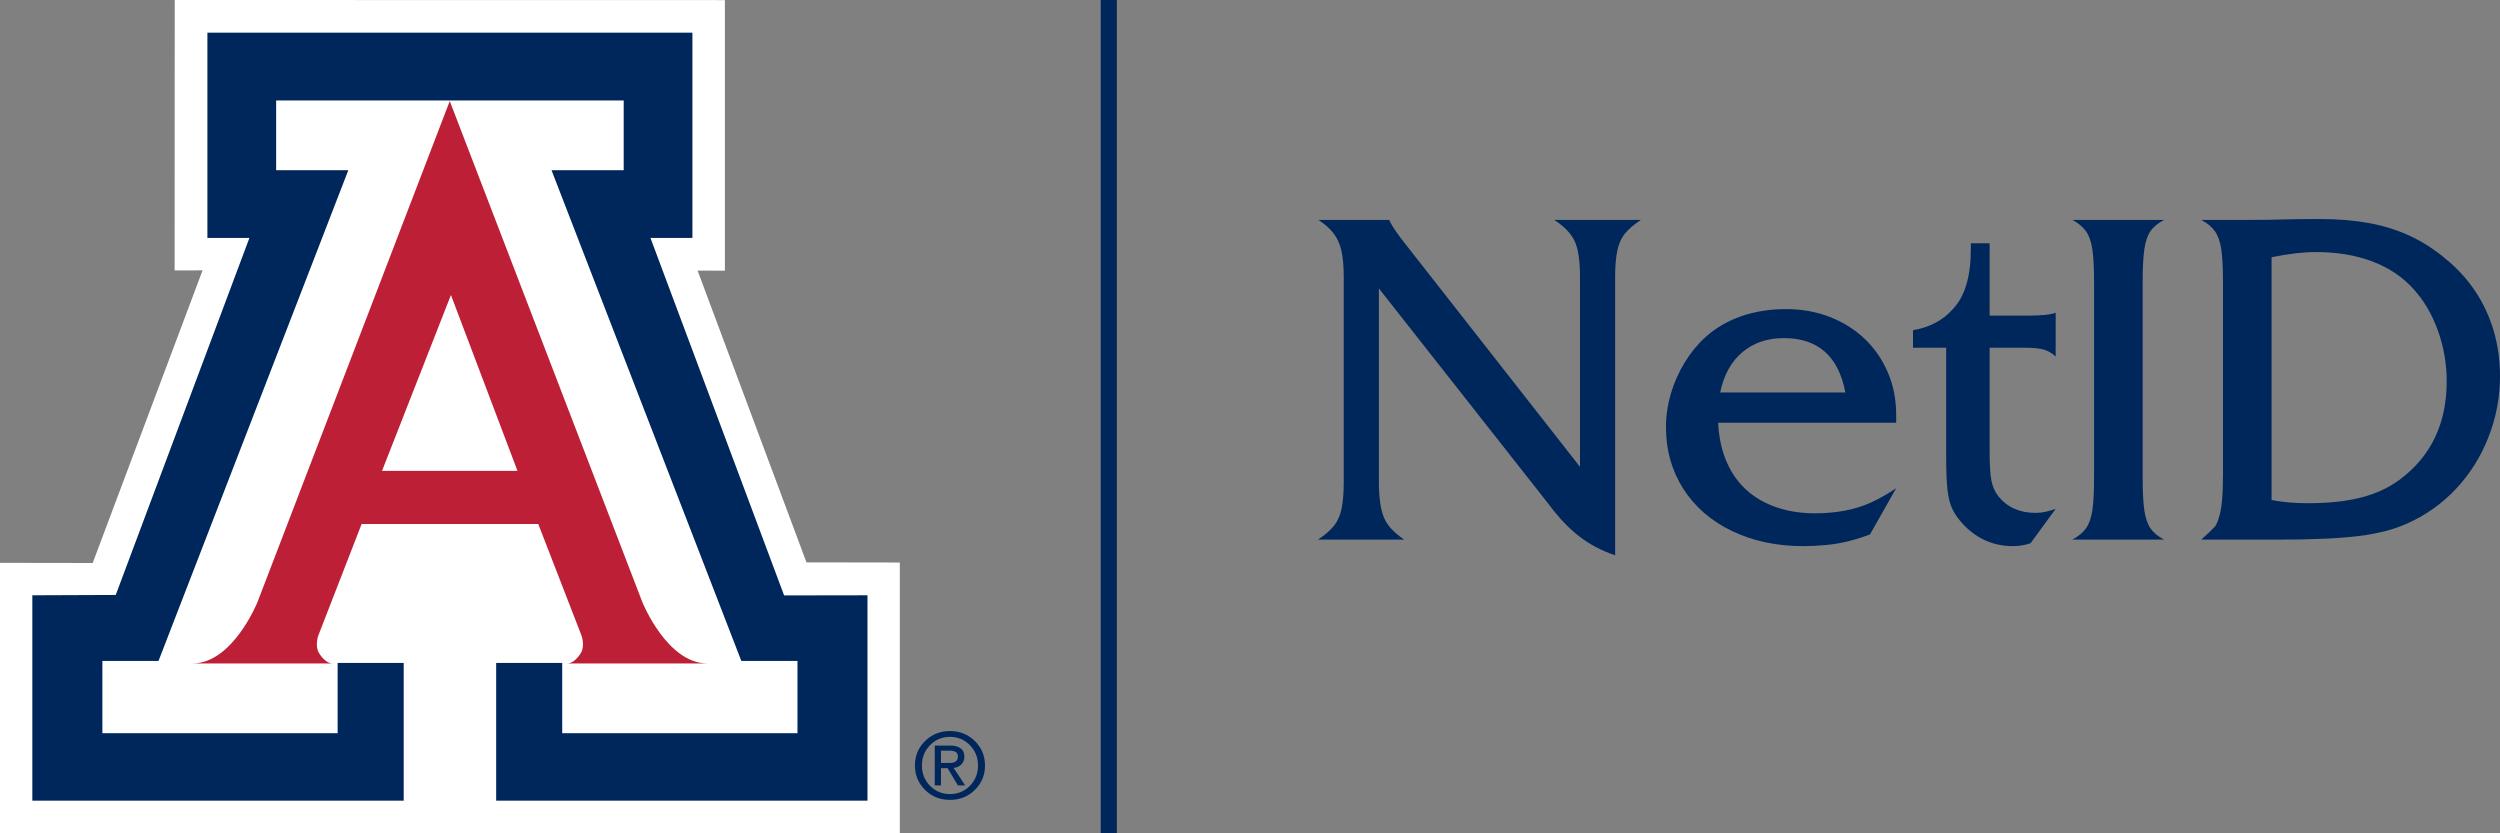 <svg width="150" height="50" viewBox="0 0 150 50" fill="none" xmlns="http://www.w3.org/2000/svg">
<rect x="0" y="0" width="150" height="50" fill="#808080" stroke="none"/>
<g clip-path="url(#clip0_1673_2083)">
<path d="M58.49 44.462C58.896 44.861 59.1 45.35 59.1 45.93C59.1 46.508 58.898 46.995 58.491 47.396C58.085 47.795 57.588 47.994 56.998 47.994C56.407 47.994 55.911 47.795 55.504 47.396C55.099 46.995 54.895 46.508 54.895 45.93C54.895 45.35 55.1 44.861 55.505 44.462C55.914 44.062 56.409 43.862 56.998 43.862C57.585 43.862 58.083 44.062 58.49 44.462ZM58.193 44.71C57.869 44.379 57.47 44.212 56.998 44.212C56.525 44.212 56.128 44.379 55.802 44.71C55.476 45.043 55.316 45.45 55.316 45.93C55.316 46.411 55.476 46.818 55.802 47.149C56.128 47.48 56.525 47.644 56.998 47.644C57.468 47.644 57.866 47.48 58.193 47.149C58.517 46.818 58.681 46.411 58.681 45.93C58.681 45.45 58.519 45.043 58.193 44.71ZM56.086 44.735H56.275H57.04C57.297 44.735 57.499 44.792 57.646 44.905C57.791 45.02 57.864 45.18 57.864 45.382C57.864 45.602 57.791 45.776 57.644 45.902C57.534 45.996 57.395 46.054 57.222 46.078L57.907 47.123H57.692H57.473L56.857 46.091L56.459 46.094V47.123H56.273H56.086V44.735ZM56.459 45.775H56.967C57.143 45.775 57.271 45.744 57.352 45.681C57.435 45.617 57.475 45.519 57.475 45.384C57.475 45.266 57.435 45.178 57.352 45.123C57.271 45.066 57.143 45.039 56.967 45.039H56.459V45.775Z" fill="#00275B"/>
<path d="M10.484 0L10.478 16.226L12.154 16.221L5.562 33.78L0 33.771V50H53.989V33.751L48.388 33.742L41.855 16.234L43.494 16.241V0.006L10.484 0Z" fill="white"/>
<path d="M26.995 6.026H37.422V10.21H33.09L44.48 39.657H47.848V43.99H33.733V39.775H29.77V48.04H52.049V35.717L47.047 35.725L39.027 14.275H41.545V1.96H26.995H12.444V14.275H14.965L6.944 35.697L1.94 35.717V48.04H24.222V39.775H20.258V43.99H6.143V39.657H9.51L20.9 10.21H16.569V6.026H26.995Z" fill="#00275B"/>
<path d="M26.985 6.064L38.548 36.145C38.548 36.145 40.03 39.806 42.436 39.806H34.017C34.017 39.806 34.439 39.867 34.861 39.163C35.103 38.76 34.899 38.157 34.899 38.157L32.296 31.441H26.985H21.697L19.089 38.157C19.089 38.157 18.89 38.76 19.13 39.163C19.55 39.867 19.972 39.806 19.972 39.806H11.553C13.958 39.806 15.441 36.145 15.441 36.145L26.985 6.064Z" fill="#BD2036"/>
<path d="M26.975 28.253H31.049L27.056 17.701L22.921 28.253H26.975Z" fill="white"/>
<path d="M67.01 0H66.043V50H67.01V0Z" fill="#00275B"/>
<path d="M138.955 15.123C140.21 15.123 141.333 15.309 142.327 15.682C143.322 16.056 144.146 16.605 144.801 17.333C145.427 18.016 145.918 18.847 146.271 19.827C146.625 20.807 146.802 21.822 146.802 22.873C146.802 25.417 145.857 27.389 143.967 28.791C143.304 29.276 142.532 29.632 141.65 29.855C140.766 30.081 139.699 30.193 138.444 30.193C137.692 30.193 136.975 30.13 136.295 30.004V15.433C137.316 15.226 138.202 15.123 138.955 15.123ZM141.529 32.161C142.688 32.016 143.659 31.765 144.437 31.406C145.539 30.92 146.511 30.231 147.354 29.337C148.195 28.443 148.847 27.408 149.308 26.23C149.769 25.052 150 23.834 150 22.577C150 21.624 149.875 20.72 149.624 19.861C149.373 19.003 149.003 18.207 148.516 17.474C148.026 16.743 147.438 16.099 146.748 15.54C146.094 14.984 145.391 14.528 144.639 14.172C143.886 13.818 143.064 13.557 142.173 13.39C141.281 13.225 140.294 13.142 139.21 13.142C138.27 13.142 137.508 13.151 136.926 13.168C136.397 13.186 135.758 13.195 135.004 13.195H132.075C132.434 13.384 132.706 13.611 132.896 13.876C133.084 14.142 133.211 14.505 133.278 14.968C133.345 15.43 133.379 16.08 133.379 16.916V28.508C133.379 29.757 133.294 30.615 133.124 31.082C133.052 31.325 132.976 31.495 132.896 31.595C132.815 31.693 132.541 31.954 132.075 32.377H136.765C138.78 32.377 140.369 32.305 141.529 32.161ZM125.543 30.604C125.475 31.067 125.348 31.431 125.16 31.696C124.972 31.961 124.699 32.188 124.341 32.377H129.849C129.482 32.188 129.209 31.963 129.03 31.702C128.851 31.441 128.727 31.078 128.66 30.61C128.592 30.144 128.559 29.492 128.559 28.656V16.916C128.559 16.08 128.592 15.428 128.66 14.961C128.727 14.495 128.851 14.13 129.03 13.869C129.209 13.608 129.482 13.384 129.849 13.195H124.341C124.699 13.384 124.972 13.611 125.16 13.876C125.348 14.142 125.475 14.505 125.543 14.968C125.61 15.43 125.643 16.08 125.643 16.916V28.656C125.643 29.492 125.61 30.141 125.543 30.604ZM121.526 20.865C122.019 20.865 122.39 20.904 122.642 20.98C122.893 21.055 123.126 21.194 123.341 21.391V18.763C123.063 18.879 122.494 18.938 121.633 18.938H119.377V14.597H118.249V14.961C118.249 16.597 117.889 17.792 117.172 18.546C116.573 19.221 115.775 19.643 114.781 19.813V20.865H116.77V27.294C116.77 28.23 116.796 28.931 116.85 29.397C116.905 29.865 117.003 30.25 117.146 30.55C117.289 30.851 117.513 31.164 117.818 31.487C118.632 32.34 119.623 32.768 120.788 32.768C121.155 32.768 121.503 32.708 121.835 32.592L123.341 30.53C122.91 30.691 122.508 30.773 122.132 30.773C121.181 30.773 120.438 30.44 119.901 29.774C119.695 29.515 119.556 29.199 119.484 28.831C119.412 28.463 119.377 27.869 119.377 27.052V20.865H121.526ZM104.54 21.135C105.213 20.568 106.041 20.286 107.026 20.286C109.078 20.286 110.31 21.373 110.721 23.548H103.21C103.426 22.505 103.869 21.701 104.54 21.135ZM113.771 24.896C113.771 23.979 113.606 23.132 113.274 22.355C112.942 21.577 112.482 20.905 111.89 20.339C111.299 19.773 110.6 19.333 109.795 19.019C108.989 18.704 108.11 18.546 107.16 18.546C106.193 18.546 105.3 18.688 104.48 18.971C103.661 19.255 102.941 19.674 102.323 20.232C101.849 20.663 101.432 21.174 101.074 21.761C100.715 22.35 100.44 22.974 100.247 23.635C100.055 24.296 99.958 24.963 99.958 25.637C99.958 27.012 100.305 28.242 100.999 29.329C101.693 30.417 102.67 31.262 103.929 31.865C105.188 32.466 106.605 32.768 108.182 32.768C108.648 32.768 109.111 32.745 109.573 32.7C110.035 32.654 110.473 32.581 110.889 32.478C111.306 32.374 111.742 32.237 112.199 32.067L113.771 29.29C113.243 29.648 112.733 29.938 112.241 30.159C111.747 30.38 111.221 30.541 110.661 30.644C110.102 30.748 109.516 30.799 108.908 30.799C107.77 30.799 106.766 30.584 105.898 30.151C105.029 29.721 104.357 29.096 103.883 28.279C103.407 27.462 103.143 26.491 103.089 25.366H113.771V24.896ZM92.918 30.247C93.517 31.055 94.129 31.701 94.753 32.181C95.375 32.662 96.094 33.041 96.908 33.32V16.619C96.908 15.99 96.951 15.467 97.037 15.048C97.121 14.631 97.277 14.284 97.5 14.011C97.723 13.737 98.043 13.465 98.454 13.195H93.255C93.863 13.591 94.273 14.018 94.484 14.476C94.695 14.935 94.799 15.648 94.799 16.619V28.009L84.036 14.274C83.66 13.761 83.432 13.403 83.351 13.195H79.106C79.491 13.447 79.792 13.714 80.012 13.998C80.232 14.28 80.388 14.626 80.483 15.036C80.576 15.444 80.624 15.971 80.624 16.619V28.952C80.624 29.573 80.581 30.092 80.497 30.509C80.411 30.927 80.257 31.276 80.032 31.555C79.809 31.832 79.491 32.107 79.078 32.377H84.251C83.938 32.161 83.683 31.947 83.486 31.736C83.288 31.526 83.139 31.296 83.036 31.049C82.932 30.802 82.856 30.498 82.807 30.139C82.758 29.779 82.734 29.385 82.734 28.952V17.306L92.918 30.247Z" fill="#00275B"/>
</g>
<defs>
<clipPath id="clip0_1673_2083">
<rect width="150" height="50" fill="white"/>
</clipPath>
</defs>
</svg>
